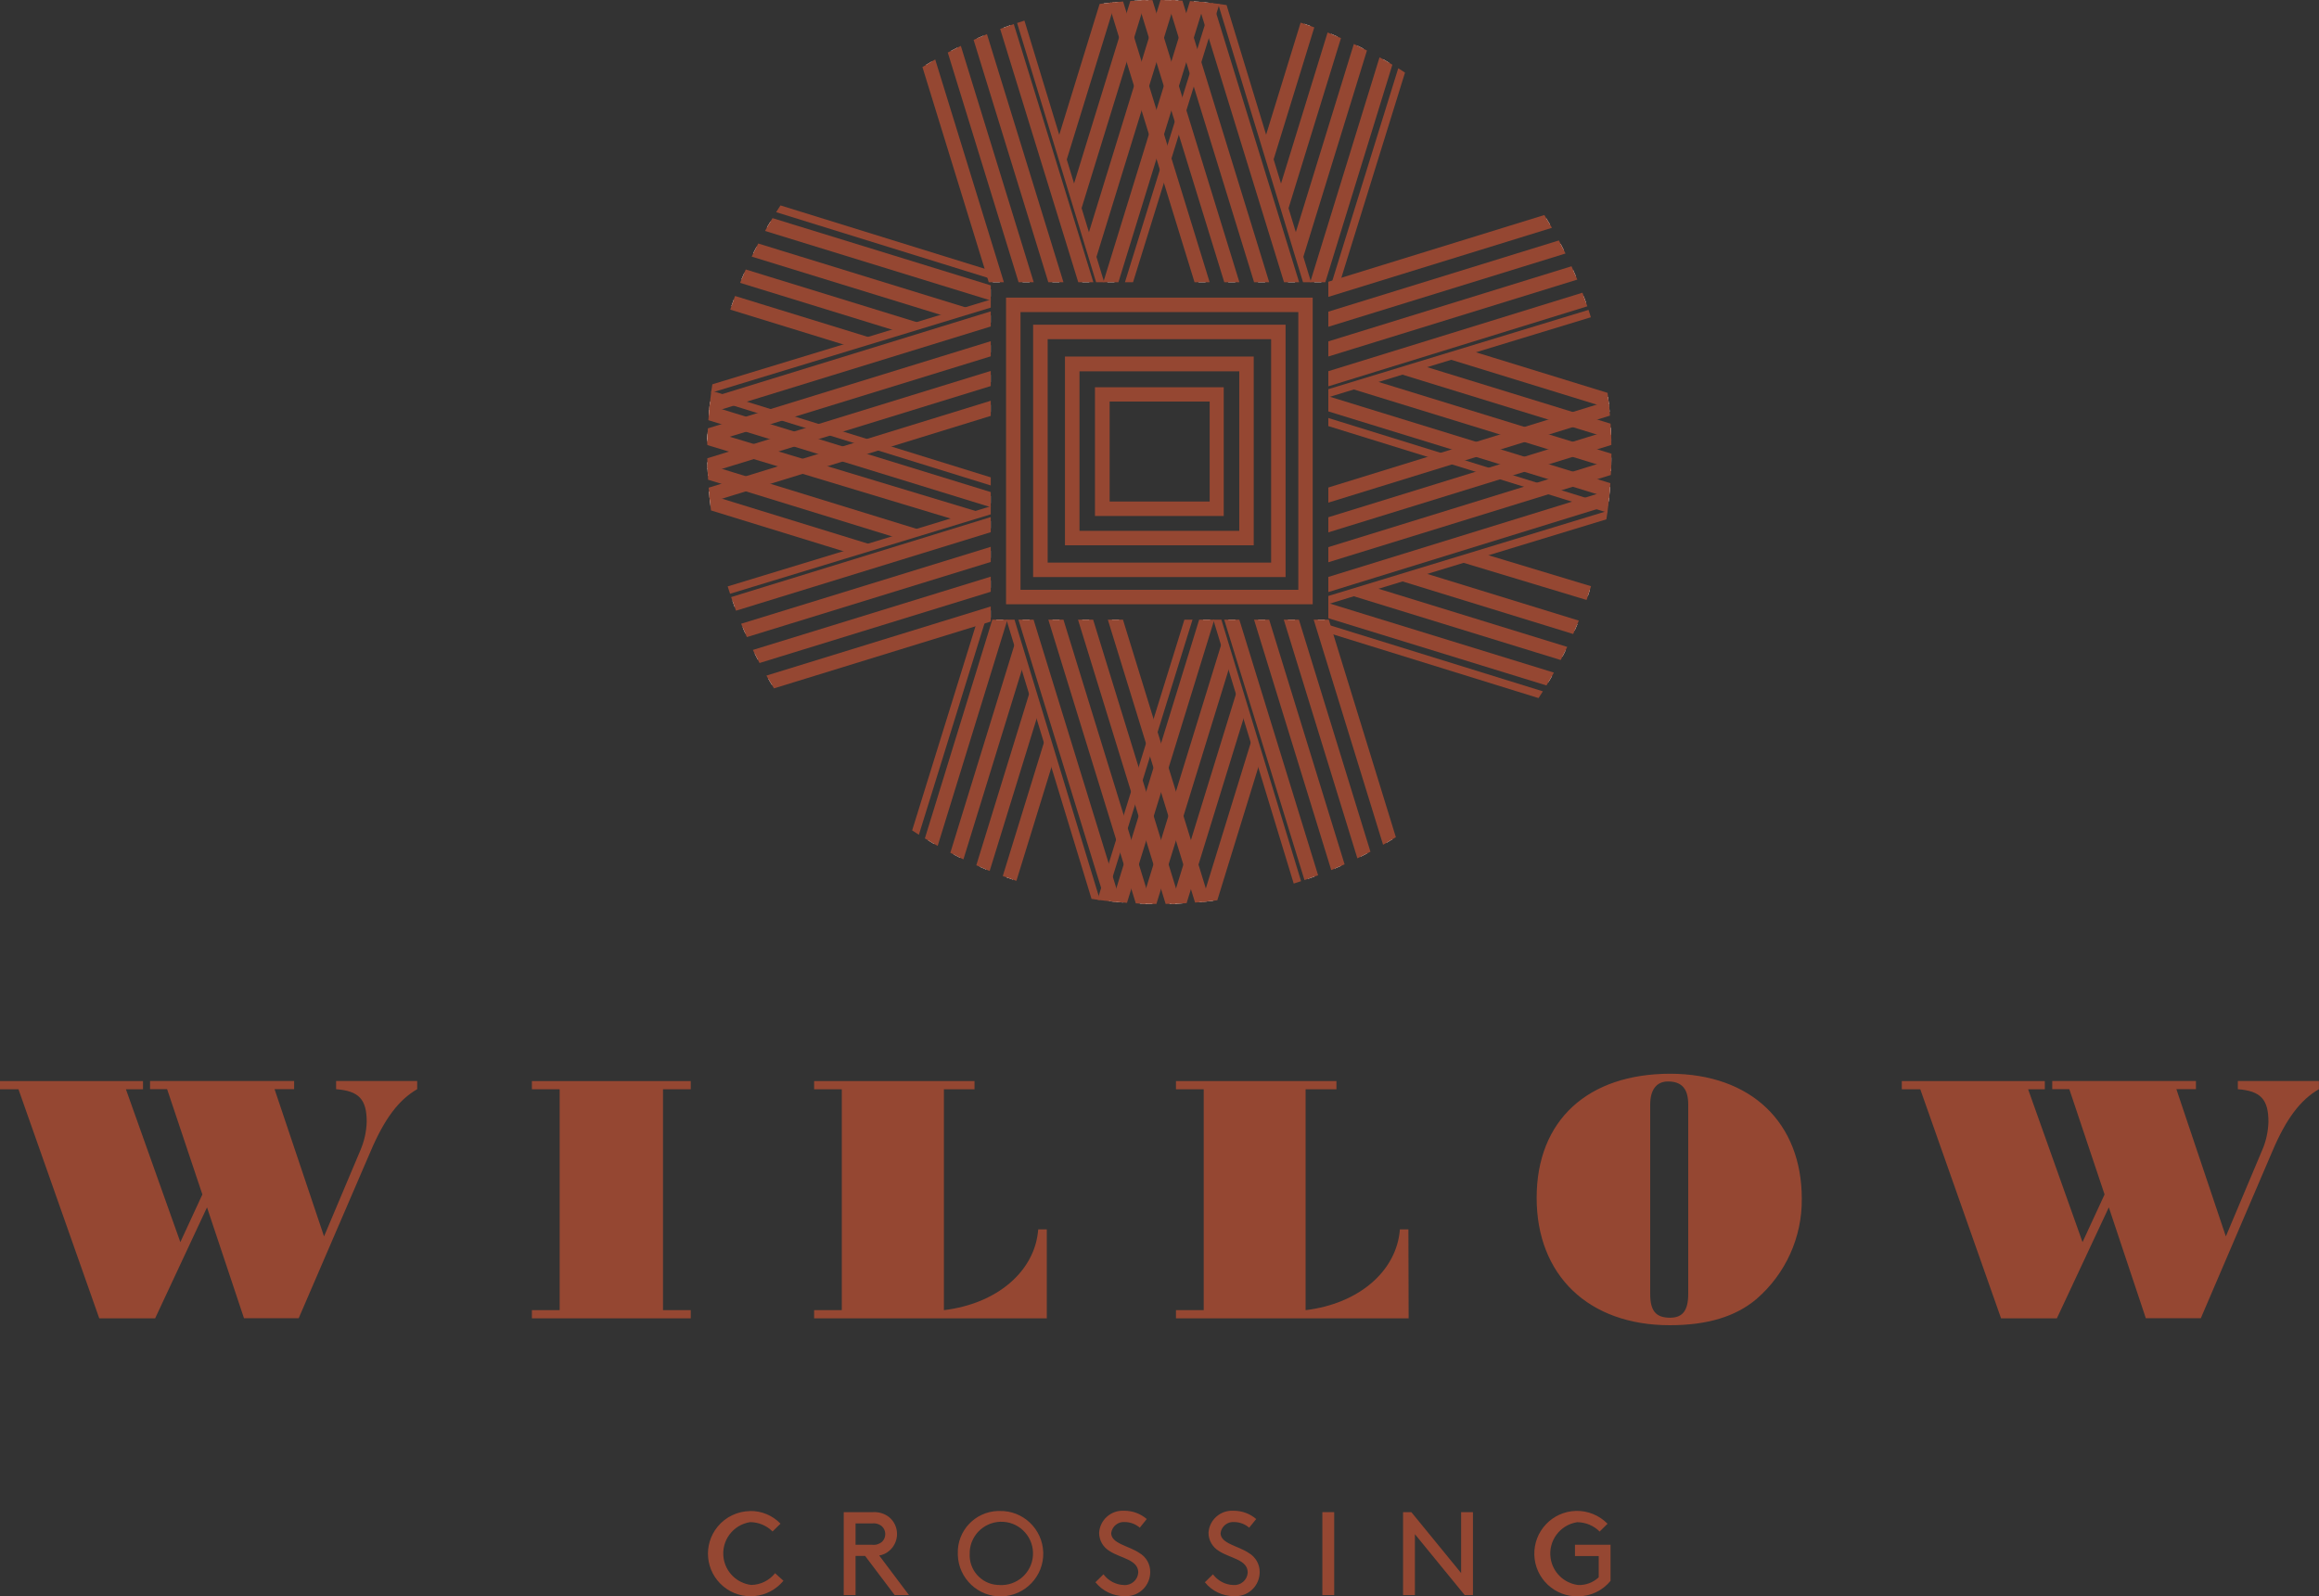<?xml version="1.0" encoding="UTF-8"?>
<svg id="logos" xmlns="http://www.w3.org/2000/svg" xmlns:xlink="http://www.w3.org/1999/xlink" viewBox="0 0 300 206.57">
  <rect x="0" y="0" width="300" height="206.57" fill="#333333" stroke="none"/>
  <defs>
    <style>
      .cls-1 {
        fill: #fff;
      }

      .cls-1, .cls-2 {
        stroke: #954732;
        stroke-miterlimit: 10;
      }

      .cls-3, .cls-2 {
        fill: none;
      }

      .cls-4 {
        clip-path: url(#clippath-11);
      }

      .cls-5 {
        clip-path: url(#clippath-10);
      }

      .cls-6 {
        clip-path: url(#clippath-12);
      }

      .cls-7 {
        clip-path: url(#clippath-1);
      }

      .cls-8 {
        clip-path: url(#clippath-3);
      }

      .cls-9 {
        clip-path: url(#clippath-4);
      }

      .cls-10 {
        clip-path: url(#clippath-2);
      }

      .cls-11 {
        clip-path: url(#clippath-7);
      }

      .cls-12 {
        clip-path: url(#clippath-6);
      }

      .cls-13 {
        clip-path: url(#clippath-9);
      }

      .cls-14 {
        clip-path: url(#clippath-8);
      }

      .cls-15 {
        clip-path: url(#clippath-5);
      }

      .cls-16 {
        fill: #954732;
      }

      .cls-17 {
        clip-path: url(#clippath);
      }
    </style>
    <clipPath id="clippath">
      <circle class="cls-3" cx="149.98" cy="58.49" r="58.49"/>
    </clipPath>
    <clipPath id="clippath-1">
      <polygon class="cls-3" points="189.76 36.52 110.25 36.52 110.25 -15.09 189.35 -15.09 189.76 36.52"/>
    </clipPath>
    <clipPath id="clippath-2">
      <polygon class="cls-2" points="126.15 -16.55 144.17 42.59 163.72 -20.41 126.15 -16.55"/>
    </clipPath>
    <clipPath id="clippath-3">
      <polygon class="cls-2" points="152.91 -16.55 170.94 42.59 190.48 -20.41 152.91 -16.55"/>
    </clipPath>
    <clipPath id="clippath-4">
      <polygon class="cls-3" points="111.02 80.18 189.2 80.18 189.55 131.79 110.45 131.79 111.02 80.18"/>
    </clipPath>
    <clipPath id="clippath-5">
      <polygon class="cls-2" points="173.65 133.25 155.63 74.11 136.08 137.12 173.65 133.25"/>
    </clipPath>
    <clipPath id="clippath-6">
      <polygon class="cls-2" points="146.89 133.25 128.87 74.11 109.32 137.12 146.89 133.25"/>
    </clipPath>
    <clipPath id="clippath-7">
      <polygon class="cls-3" points="128.17 18.59 128.17 98.11 76.56 98.11 76.56 19 128.17 18.59"/>
    </clipPath>
    <clipPath id="clippath-8">
      <polygon class="cls-2" points="75.11 82.2 134.25 64.18 71.24 44.63 75.11 82.2"/>
    </clipPath>
    <clipPath id="clippath-9">
      <polygon class="cls-2" points="75.11 55.44 134.25 37.43 71.24 17.88 75.11 55.44"/>
    </clipPath>
    <clipPath id="clippath-10">
      <polygon class="cls-3" points="171.84 97.34 171.84 19.15 223.45 18.8 223.45 97.9 171.84 97.34"/>
    </clipPath>
    <clipPath id="clippath-11">
      <polygon class="cls-2" points="224.9 34.71 165.77 52.73 228.77 72.27 224.9 34.71"/>
    </clipPath>
    <clipPath id="clippath-12">
      <polygon class="cls-2" points="224.9 61.47 165.77 79.49 228.77 99.03 224.9 61.47"/>
    </clipPath>
  </defs>
  <g id="Layer_1-2" data-name="Layer 1-2">
    <g>
      <path class="cls-16" d="M31.57,170.59l-4.79-14.36-6.71,14.36h-7.23l-10.45-29.64H0v-1.06h18.5v1.06h-2.21l7.04,19.78,2.85-6.17-4.56-13.62h-2.21v-1.06h18.64v1.06h-2.53l6.4,19.05,4.7-11.14c.5-1.16.78-2.41.82-3.68,0-2.94-1.02-4-3.96-4.23v-1.06h10.49v1.06c-2.39,1.38-4.23,3.82-6.03,8.05l-9.3,21.59h-7.08Z"/>
      <path class="cls-16" d="M68.81,170.59v-1.06h3.59v-28.58h-3.59v-1.06h20.55v1.06h-3.59v28.58h3.59v1.06h-20.55Z"/>
      <path class="cls-16" d="M135.42,170.59h-30.1v-1.06h3.58v-28.58h-3.58v-1.06h20.75v1.06h-3.96v28.58c6.86-.82,11.79-5.02,12.2-10.45h1.11v11.51Z"/>
      <path class="cls-16" d="M182.23,170.59h-30.1v-1.06h3.59v-28.58h-3.59v-1.06h20.76v1.06h-3.99v28.58c6.85-.82,11.78-5.02,12.2-10.45h1.1l.03,11.51Z"/>
      <path class="cls-16" d="M233.09,155.13c.05,4.96-2.09,9.7-5.85,12.95-2.71,2.3-6.4,3.4-11.23,3.4-10.49,0-17.22-6.44-17.22-16.48s6.62-16.06,17.3-16.06c10.41.03,17,6.3,17,16.19ZM213.48,167.43c0,2.21.74,3.08,2.58,3.08,1.64,0,2.34-.97,2.34-3.08v-24.5c0-2.03-.82-2.99-2.62-2.99-1.47,0-2.3,1.06-2.3,2.99v24.5Z"/>
      <path class="cls-16" d="M277.6,170.59l-4.79-14.36-6.72,14.36h-7.22l-10.45-29.64h-2.39v-1.06h18.5v1.06h-2.16l7.04,19.78,2.85-6.17-4.56-13.62h-2.21v-1.06h18.59v1.06h-2.53l6.4,19.05,4.69-11.14c.51-1.16.78-2.41.82-3.68,0-2.94-1.02-4-3.96-4.23v-1.06h10.49v1.06c-2.39,1.38-4.24,3.82-6.03,8.05l-9.25,21.59h-7.12Z"/>
    </g>
    <g>
      <path class="cls-16" d="M97.04,195.52c1.48-.02,2.9.57,3.93,1.64l-1.03,1.01c-.77-.77-1.81-1.2-2.89-1.21-2.24.34-3.78,2.43-3.44,4.67.28,1.83,1.74,3.24,3.58,3.46,1.2-.02,2.33-.58,3.08-1.52l1.08.98c-1.94,2.35-5.41,2.68-7.76.74-2.35-1.94-2.68-5.41-.74-7.76,1.03-1.25,2.57-1.98,4.19-2h0Z"/>
      <path class="cls-16" d="M110.68,201.34v5.06h-1.53v-10.73h3.76c.75-.05,1.49.17,2.08.62,1.22.98,1.41,2.77.43,3.99-.13.16-.27.3-.43.43-.36.3-.79.5-1.25.57l3.85,5.12h-1.85l-3.82-5.06h-1.23ZM112.83,199.89c.47.06.94-.09,1.29-.4.54-.54.54-1.42,0-1.96-.35-.31-.82-.46-1.29-.4h-2.15v2.76h2.15Z"/>
      <path class="cls-16" d="M129.28,195.52c3.05-.09,5.59,2.32,5.68,5.37.09,3.05-2.32,5.59-5.37,5.68s-5.59-2.32-5.68-5.37c0-.05,0-.11,0-.16-.1-2.95,2.22-5.42,5.17-5.52.07,0,.13,0,.2,0ZM129.28,205.1c2.26.14,4.21-1.57,4.35-3.83.14-2.26-1.57-4.21-3.83-4.35-2.26-.14-4.21,1.57-4.35,3.83,0,.08,0,.17,0,.25-.14,2.12,1.48,3.96,3.6,4.09.08,0,.16,0,.24,0Z"/>
      <path class="cls-16" d="M142.76,203.72c.62.83,1.59,1.34,2.62,1.38.95.08,1.79-.63,1.87-1.58,0-.02,0-.04,0-.06,0-1.64-2.27-1.82-3.7-2.75-.84-.49-1.36-1.39-1.36-2.36.09-1.67,1.53-2.95,3.2-2.86.03,0,.05,0,.08,0,1.06,0,2.08.38,2.88,1.07l-.9,1.12c-.53-.46-1.21-.72-1.92-.73-.88-.08-1.67.55-1.78,1.43,0,1.37,2.29,1.64,3.66,2.58.87.51,1.4,1.45,1.39,2.46,0,1.72-1.38,3.11-3.09,3.12-.08,0-.16,0-.24,0-1.46,0-2.84-.66-3.76-1.8l1.03-1.02Z"/>
      <path class="cls-16" d="M156.92,203.72c.62.83,1.58,1.34,2.62,1.38.95.08,1.79-.62,1.87-1.57,0-.02,0-.04,0-.07,0-1.64-2.27-1.82-3.7-2.75-.84-.49-1.37-1.39-1.37-2.36.09-1.67,1.53-2.95,3.2-2.86.03,0,.05,0,.08,0,1.06,0,2.08.38,2.89,1.07l-.91,1.12c-.53-.46-1.21-.72-1.92-.73-.88-.08-1.67.55-1.78,1.43,0,1.37,2.29,1.64,3.66,2.58.87.51,1.41,1.45,1.4,2.46,0,1.72-1.38,3.11-3.09,3.12-.08,0-.16,0-.24,0-1.46,0-2.85-.66-3.76-1.8l1.04-1.02Z"/>
      <path class="cls-16" d="M171.07,195.67h1.53v10.73h-1.53v-10.73Z"/>
      <path class="cls-16" d="M183.04,198.52v7.88h-1.53v-10.73h1.07l6.44,7.88v-7.88h1.53v10.73h-1.07l-6.44-7.88Z"/>
      <path class="cls-16" d="M208.35,204.56c-1.02,1.25-2.55,1.99-4.17,2-3.05.09-5.6-2.31-5.69-5.36-.09-3.05,2.31-5.6,5.36-5.69,1.54-.05,3.03.56,4.11,1.66l-1.02,1.01c-.77-.77-1.81-1.2-2.9-1.21-2.24.34-3.78,2.43-3.44,4.67.28,1.83,1.74,3.24,3.58,3.46.98.03,1.93-.33,2.64-1v-2.75h-3.07v-1.46h4.6v4.67Z"/>
    </g>
    <g class="cls-17">
      <g>
        <g class="cls-7">
          <g>
            <rect class="cls-1" x="121.18" y="-17.79" width=".87" height="61.44" transform="translate(1.59 36.39) rotate(-17.13)"/>
            <rect class="cls-1" x="125.04" y="-17.79" width=".87" height="61.44" transform="translate(1.76 37.53) rotate(-17.13)"/>
            <rect class="cls-1" x="128.89" y="-17.78" width=".87" height="61.44" transform="translate(1.93 38.67) rotate(-17.13)"/>
            <rect class="cls-1" x="132.76" y="-17.79" width=".87" height="61.44" transform="translate(2.1 39.8) rotate(-17.13)"/>
            <rect class="cls-1" x="147.8" y="-17.79" width=".87" height="61.44" transform="translate(2.77 44.23) rotate(-17.13)"/>
            <rect class="cls-1" x="151.65" y="-17.79" width=".87" height="61.44" transform="translate(2.94 45.37) rotate(-17.13)"/>
            <rect class="cls-1" x="155.51" y="-17.79" width=".87" height="61.44" transform="translate(3.11 46.51) rotate(-17.13)"/>
            <rect class="cls-1" x="159.38" y="-17.79" width=".87" height="61.44" transform="translate(3.28 47.64) rotate(-17.13)"/>
            <g>
              <g class="cls-10">
                <g>
                  <rect class="cls-1" x="120.26" y="12.5" width="61.44" height=".87" transform="translate(94.15 153.4) rotate(-72.87)"/>
                  <rect class="cls-1" x="116.4" y="12.5" width="61.44" height=".87" transform="translate(91.43 149.72) rotate(-72.87)"/>
                  <rect class="cls-1" x="112.54" y="12.5" width="61.44" height=".87" transform="translate(88.7 146.03) rotate(-72.87)"/>
                  <rect class="cls-1" x="108.68" y="12.5" width="61.44" height=".87" transform="translate(85.98 142.34) rotate(-72.87)"/>
                </g>
              </g>
              <polygon class="cls-2" points="126.15 -16.55 144.17 42.59 163.72 -20.41 126.15 -16.55"/>
            </g>
            <g>
              <g class="cls-8">
                <g>
                  <rect class="cls-1" x="147.02" y="12.5" width="61.44" height=".87" transform="translate(113.03 178.98) rotate(-72.87)"/>
                  <rect class="cls-1" x="143.16" y="12.5" width="61.44" height=".87" transform="translate(110.31 175.29) rotate(-72.87)"/>
                  <rect class="cls-1" x="139.3" y="12.51" width="61.44" height=".87" transform="translate(107.58 171.61) rotate(-72.87)"/>
                  <rect class="cls-1" x="135.44" y="12.5" width="61.43" height=".87" transform="translate(104.88 167.92) rotate(-72.88)"/>
                </g>
              </g>
              <polygon class="cls-2" points="152.91 -16.55 170.94 42.59 190.48 -20.41 152.91 -16.55"/>
            </g>
          </g>
        </g>
        <g class="cls-9">
          <g>
            <rect class="cls-1" x="177.76" y="73.04" width=".87" height="61.44" transform="translate(-22.66 57.09) rotate(-17.13)"/>
            <rect class="cls-1" x="173.89" y="73.05" width=".87" height="61.44" transform="translate(-22.83 55.95) rotate(-17.13)"/>
            <rect class="cls-1" x="170.04" y="73.05" width=".87" height="61.44" transform="translate(-23 54.81) rotate(-17.13)"/>
            <rect class="cls-1" x="166.18" y="73.04" width=".87" height="61.44" transform="translate(-23.17 53.68) rotate(-17.13)"/>
            <rect class="cls-1" x="151.13" y="73.05" width=".87" height="61.44" transform="translate(-23.84 49.25) rotate(-17.13)"/>
            <rect class="cls-1" x="147.27" y="73.04" width=".87" height="61.44" transform="translate(-24.01 48.11) rotate(-17.13)"/>
            <rect class="cls-1" x="143.43" y="73.05" width=".87" height="61.44" transform="translate(-24.18 46.98) rotate(-17.13)"/>
            <rect class="cls-1" x="139.56" y="73.04" width=".87" height="61.44" transform="translate(-24.35 45.84) rotate(-17.13)"/>
            <g>
              <g class="cls-15">
                <g>
                  <rect class="cls-1" x="118.12" y="103.34" width="61.44" height=".87" transform="translate(5.83 215.44) rotate(-72.87)"/>
                  <rect class="cls-1" x="121.97" y="103.34" width="61.44" height=".87" transform="translate(8.54 219.13) rotate(-72.87)"/>
                  <rect class="cls-1" x="125.84" y="103.34" width="61.44" height=".87" transform="translate(11.28 222.82) rotate(-72.87)"/>
                  <rect class="cls-1" x="129.7" y="103.34" width="61.44" height=".87" transform="translate(14 226.51) rotate(-72.87)"/>
                </g>
              </g>
              <polygon class="cls-2" points="173.65 133.25 155.63 74.11 136.08 137.12 173.65 133.25"/>
            </g>
            <g>
              <g class="cls-12">
                <g>
                  <rect class="cls-1" x="91.36" y="103.34" width="61.44" height=".87" transform="translate(-13.05 189.87) rotate(-72.87)"/>
                  <rect class="cls-1" x="95.22" y="103.34" width="61.44" height=".87" transform="translate(-10.32 193.56) rotate(-72.87)"/>
                  <rect class="cls-1" x="99.08" y="103.34" width="61.44" height=".87" transform="translate(-7.6 197.25) rotate(-72.87)"/>
                  <rect class="cls-1" x="102.94" y="103.34" width="61.44" height=".87" transform="translate(-4.88 200.93) rotate(-72.87)"/>
                </g>
              </g>
              <polygon class="cls-2" points="146.89 133.25 128.87 74.11 109.32 137.12 146.89 133.25"/>
            </g>
          </g>
        </g>
        <g>
          <path class="cls-1" d="M169.32,77.69h-38.67v-38.68h38.67v38.68ZM131.52,76.82h36.94v-36.94h-36.94v36.94Z"/>
          <path class="cls-1" d="M165.81,74.17h-31.66v-31.65h31.66v31.65ZM135.03,73.3h29.91v-29.91h-29.91v29.91Z"/>
          <path class="cls-1" d="M161.69,70.06h-23.42v-23.42h23.42v23.42ZM139.15,69.19h21.67v-21.64h-21.67v21.64Z"/>
          <path class="cls-1" d="M157.81,66.27h-15.66v-15.66h15.66v15.66ZM143.05,65.4h13.94v-13.94h-13.94v13.94Z"/>
        </g>
        <g class="cls-11">
          <g>
            <rect class="cls-1" x="73.87" y="86.29" width="61.44" height=".87" transform="translate(-20.91 34.65) rotate(-17.13)"/>
            <rect class="cls-1" x="73.88" y="82.43" width="61.44" height=".87" transform="translate(-19.77 34.48) rotate(-17.13)"/>
            <rect class="cls-1" x="73.87" y="78.57" width="61.44" height=".87" transform="translate(-18.63 34.31) rotate(-17.13)"/>
            <rect class="cls-1" x="73.87" y="74.72" width="61.44" height=".87" transform="translate(-17.5 34.14) rotate(-17.13)"/>
            <rect class="cls-1" x="73.87" y="59.67" width="61.44" height=".87" transform="translate(-13.06 33.47) rotate(-17.13)"/>
            <rect class="cls-1" x="73.87" y="55.81" width="61.44" height=".87" transform="translate(-11.93 33.3) rotate(-17.13)"/>
            <rect class="cls-1" x="73.87" y="51.96" width="61.44" height=".87" transform="translate(-10.79 33.13) rotate(-17.13)"/>
            <rect class="cls-1" x="73.87" y="48.1" width="61.44" height=".87" transform="translate(-9.66 32.96) rotate(-17.13)"/>
            <g>
              <g class="cls-14">
                <g>
                  <rect class="cls-1" x="104.16" y="26.67" width=".87" height="61.44" transform="translate(18.95 140.44) rotate(-72.87)"/>
                  <rect class="cls-1" x="103.95" y="29.7" width=".87" height="61.62" transform="translate(16.27 142.93) rotate(-73.19)"/>
                  <rect class="cls-1" x="104.16" y="34.38" width=".87" height="61.44" transform="translate(11.57 145.88) rotate(-72.87)"/>
                  <rect class="cls-1" x="104.15" y="38.24" width=".87" height="61.44" transform="translate(7.88 148.59) rotate(-72.87)"/>
                </g>
              </g>
              <polygon class="cls-2" points="75.11 82.2 134.25 64.18 71.24 44.63 75.11 82.2"/>
            </g>
            <g>
              <g class="cls-13">
                <g>
                  <rect class="cls-1" x="104.15" y="-.09" width=".87" height="61.44" transform="translate(44.51 121.56) rotate(-72.87)"/>
                  <rect class="cls-1" x="104.16" y="3.77" width=".87" height="61.44" transform="translate(40.83 124.29) rotate(-72.87)"/>
                  <rect class="cls-1" x="104.15" y="7.63" width=".87" height="61.44" transform="translate(37.14 127) rotate(-72.87)"/>
                  <rect class="cls-1" x="104.16" y="11.49" width=".87" height="61.44" transform="translate(33.45 129.73) rotate(-72.87)"/>
                </g>
              </g>
              <polygon class="cls-2" points="75.11 55.44 134.25 37.43 71.24 17.88 75.11 55.44"/>
            </g>
          </g>
        </g>
        <g class="cls-5">
          <g>
            <rect class="cls-1" x="164.7" y="29.72" width="61.44" height=".87" transform="translate(-.19 59.03) rotate(-17.17)"/>
            <rect class="cls-1" x="164.7" y="33.58" width="61.44" height=".87" transform="translate(-1.33 59.21) rotate(-17.17)"/>
            <rect class="cls-1" x="164.7" y="37.43" width="61.44" height=".87" transform="translate(-2.47 59.38) rotate(-17.17)"/>
            <rect class="cls-1" x="164.7" y="41.29" width="61.44" height=".87" transform="translate(-3.61 59.55) rotate(-17.17)"/>
            <rect class="cls-1" x="164.71" y="56.34" width="61.44" height=".87" transform="translate(-8.05 60.22) rotate(-17.17)"/>
            <rect class="cls-1" x="164.7" y="60.19" width="61.44" height=".87" transform="translate(-9.19 60.39) rotate(-17.17)"/>
            <rect class="cls-1" x="164.71" y="64.05" width="61.44" height=".87" transform="translate(-10.33 60.57) rotate(-17.17)"/>
            <rect class="cls-1" x="164.71" y="67.91" width="61.44" height=".87" transform="translate(-11.47 60.74) rotate(-17.17)"/>
            <g>
              <g class="cls-4">
                <g>
                  <rect class="cls-1" x="194.99" y="28.81" width=".87" height="61.44" transform="translate(80.98 228.75) rotate(-72.87)"/>
                  <rect class="cls-1" x="194.99" y="24.95" width=".87" height="61.44" transform="translate(84.67 226.03) rotate(-72.87)"/>
                  <rect class="cls-1" x="194.99" y="21.09" width=".87" height="61.44" transform="translate(88.35 223.31) rotate(-72.87)"/>
                  <rect class="cls-1" x="194.99" y="17.23" width=".87" height="61.44" transform="translate(92.04 220.58) rotate(-72.87)"/>
                </g>
              </g>
              <polygon class="cls-2" points="224.9 34.71 165.77 52.73 228.77 72.27 224.9 34.71"/>
            </g>
            <g>
              <g class="cls-6">
                <g>
                  <rect class="cls-1" x="194.99" y="55.56" width=".87" height="61.44" transform="translate(55.41 247.63) rotate(-72.87)"/>
                  <rect class="cls-1" x="194.99" y="51.7" width=".87" height="61.44" transform="translate(59.1 244.91) rotate(-72.87)"/>
                  <rect class="cls-1" x="194.99" y="47.85" width=".87" height="61.44" transform="translate(62.78 242.18) rotate(-72.87)"/>
                  <rect class="cls-1" x="194.43" y="42.71" width=".87" height="61.62" transform="translate(68.14 238.8) rotate(-73.19)"/>
                </g>
              </g>
              <polygon class="cls-2" points="224.9 61.47 165.77 79.49 228.77 99.03 224.9 61.47"/>
            </g>
          </g>
        </g>
      </g>
    </g>
  </g>
</svg>